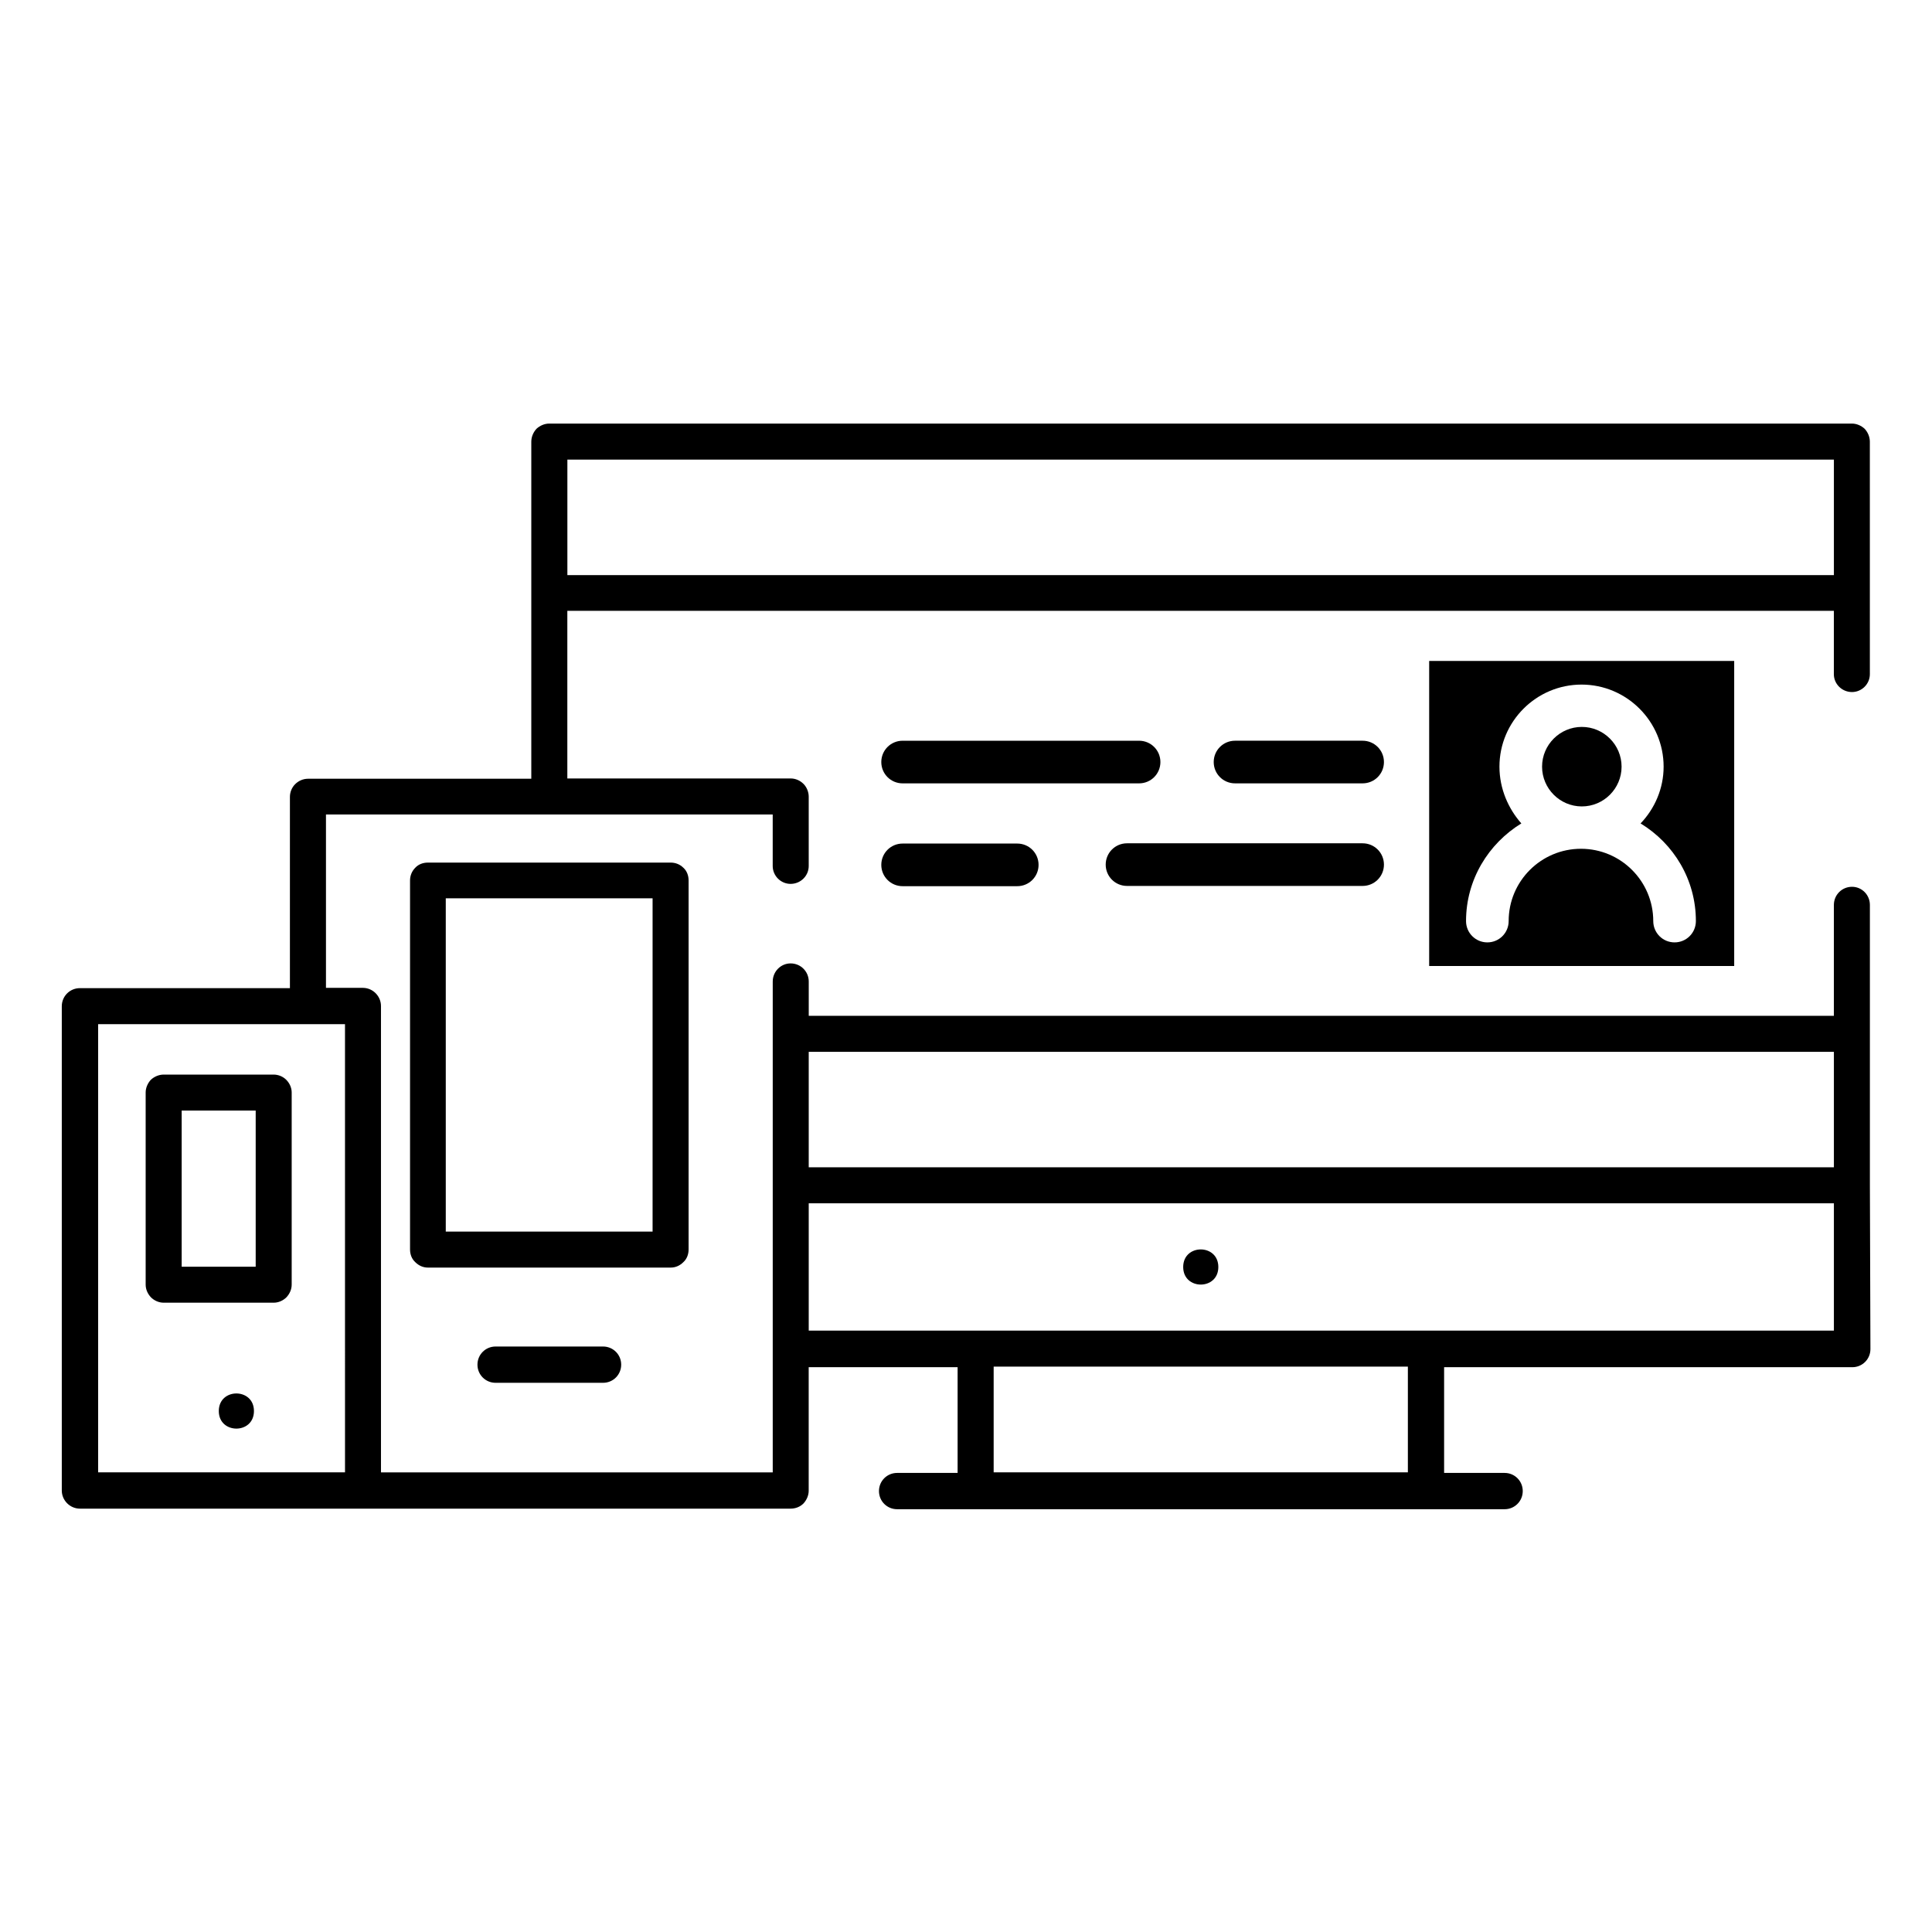 <?xml version="1.0" encoding="UTF-8"?>
<!-- Uploaded to: SVG Repo, www.svgrepo.com, Generator: SVG Repo Mixer Tools -->
<svg fill="#000000" width="800px" height="800px" version="1.1" viewBox="144 144 512 512" xmlns="http://www.w3.org/2000/svg">
 <g>
  <path d="m639.54 458.09v-74.273c0-2.672-2.137-4.809-4.734-4.809-2.672 0-4.809 2.137-4.809 4.809v29.391l-271.67-0.004v-9.082c0-2.672-2.137-4.809-4.809-4.809-2.594 0-4.734 2.137-4.734 4.809v130.07h-103.82v-123.59c0-2.594-2.137-4.809-4.809-4.809h-9.77v-45.953h118.39v13.664c0 2.594 2.137 4.734 4.734 4.734 2.672 0 4.809-2.137 4.809-4.734v-18.398c0-1.223-0.535-2.519-1.375-3.359-0.918-0.918-2.137-1.449-3.434-1.449h-59.16v-44.426h335.64v16.793c0 2.594 2.137 4.734 4.809 4.734 2.594 0 4.734-2.137 4.734-4.734l-0.004-61.602c0-1.297-0.535-2.519-1.375-3.434-0.918-0.84-2.137-1.375-3.359-1.375h-345.26c-1.223 0-2.441 0.535-3.359 1.375-0.84 0.918-1.375 2.137-1.375 3.434v89.312h-59.16c-1.297 0-2.519 0.535-3.434 1.449-0.84 0.84-1.375 2.062-1.375 3.359v50.688l-55.648-0.004c-2.672 0-4.809 2.137-4.809 4.809v128.32c0 2.594 2.137 4.809 4.809 4.809h74.961 0.078 113.28c1.297 0 2.519-0.457 3.434-1.375 0.84-0.918 1.375-2.137 1.375-3.359v-32.746h39.465v28.016h-16.031c-2.672 0-4.809 2.137-4.809 4.809s2.137 4.809 4.809 4.809h160.99c2.672 0 4.809-2.137 4.809-4.809s-2.137-4.809-4.809-4.809h-16.031v-28.016h108.17c2.672 0 4.809-2.137 4.809-4.809zm-9.539-192.29v30.609l-335.64 0.004v-30.609zm-394.57 268.39h-65.422v-118.78h65.418zm394.57-111.45v30.609h-271.68v-30.609zm-112.98 111.45h-109.69v-28.016h109.77v28.016zm112.98-37.559h-271.68v-33.738h271.68z"/>
  <path d="m466.87 479.77c0 6.207-9.312 6.207-9.312 0 0-6.211 9.312-6.211 9.312 0"/>
  <path d="m563.2 357.71c5.801 0 10.535-4.734 10.535-10.535s-4.734-10.535-10.535-10.535-10.535 4.734-10.535 10.535 4.734 10.535 10.535 10.535z"/>
  <path d="m603.58 400v-80.84h-80.836v80.84zm-62.211-52.824c0-11.984 9.77-21.754 21.754-21.754s21.754 9.77 21.754 21.754c0 5.801-2.367 11.145-6.106 15.039 8.777 5.344 14.656 14.887 14.656 25.879 0 3.129-2.519 5.648-5.648 5.648s-5.648-2.519-5.648-5.648c0-10.535-8.551-19.16-19.16-19.16-10.535 0-19.16 8.551-19.16 19.16 0 3.129-2.519 5.648-5.648 5.648-3.129 0-5.648-2.519-5.648-5.648 0-10.992 5.953-20.535 14.656-25.879-3.434-3.894-5.801-9.164-5.801-15.039z"/>
  <path d="m505.11 340.3h-33.816c-3.129 0-5.648 2.519-5.648 5.648s2.519 5.648 5.648 5.648h33.816c3.129 0 5.648-2.519 5.648-5.648s-2.519-5.648-5.648-5.648z"/>
  <path d="m451.52 345.95c0-3.129-2.519-5.648-5.648-5.648h-62.672c-3.129 0-5.648 2.519-5.648 5.648s2.519 5.648 5.648 5.648h62.672c3.129 0 5.648-2.519 5.648-5.648z"/>
  <path d="m442.67 378.78h62.441c3.129 0 5.648-2.519 5.648-5.648s-2.519-5.648-5.648-5.648h-62.441c-3.129 0-5.648 2.519-5.648 5.648s2.519 5.648 5.648 5.648z"/>
  <path d="m383.2 367.55c-3.129 0-5.648 2.519-5.648 5.648s2.519 5.648 5.648 5.648h30.383c3.129 0 5.648-2.519 5.648-5.648s-2.519-5.648-5.648-5.648z"/>
  <path d="m187.41 489.23h29.082c1.297 0 2.519-0.535 3.434-1.449 0.84-0.918 1.375-2.062 1.375-3.359v-50.914c0-1.223-0.535-2.441-1.449-3.359-0.84-0.84-2.062-1.375-3.359-1.375h-29.082c-1.297 0-2.519 0.535-3.434 1.375-0.84 0.918-1.375 2.137-1.375 3.359v50.914c0 1.297 0.535 2.441 1.375 3.359 0.914 0.914 2.137 1.449 3.434 1.449zm4.734-50.914h19.617v41.375l-19.617-0.004z"/>
  <path d="m275.34 500.84c-2.672 0-4.809 2.137-4.809 4.809s2.137 4.809 4.809 4.809h28.473c2.672 0 4.809-2.137 4.809-4.809s-2.137-4.809-4.809-4.809z"/>
  <path d="m211.3 517.94c0 6.207-9.316 6.207-9.316 0 0-6.211 9.316-6.211 9.316 0"/>
  <path d="m325.11 478.47c0.918-0.84 1.375-2.062 1.375-3.359v-97.781c0-1.297-0.457-2.519-1.375-3.359-0.918-0.918-2.137-1.375-3.359-1.375h-64.352c-1.297 0-2.519 0.457-3.359 1.375-0.918 0.918-1.375 2.137-1.375 3.359v97.785c0 1.297 0.457 2.519 1.375 3.359 0.918 0.918 2.062 1.449 3.359 1.449h64.352c1.301 0 2.445-0.535 3.359-1.453zm-8.168-8.09h-54.809v-88.32h54.809z"/>
 </g>
</svg>